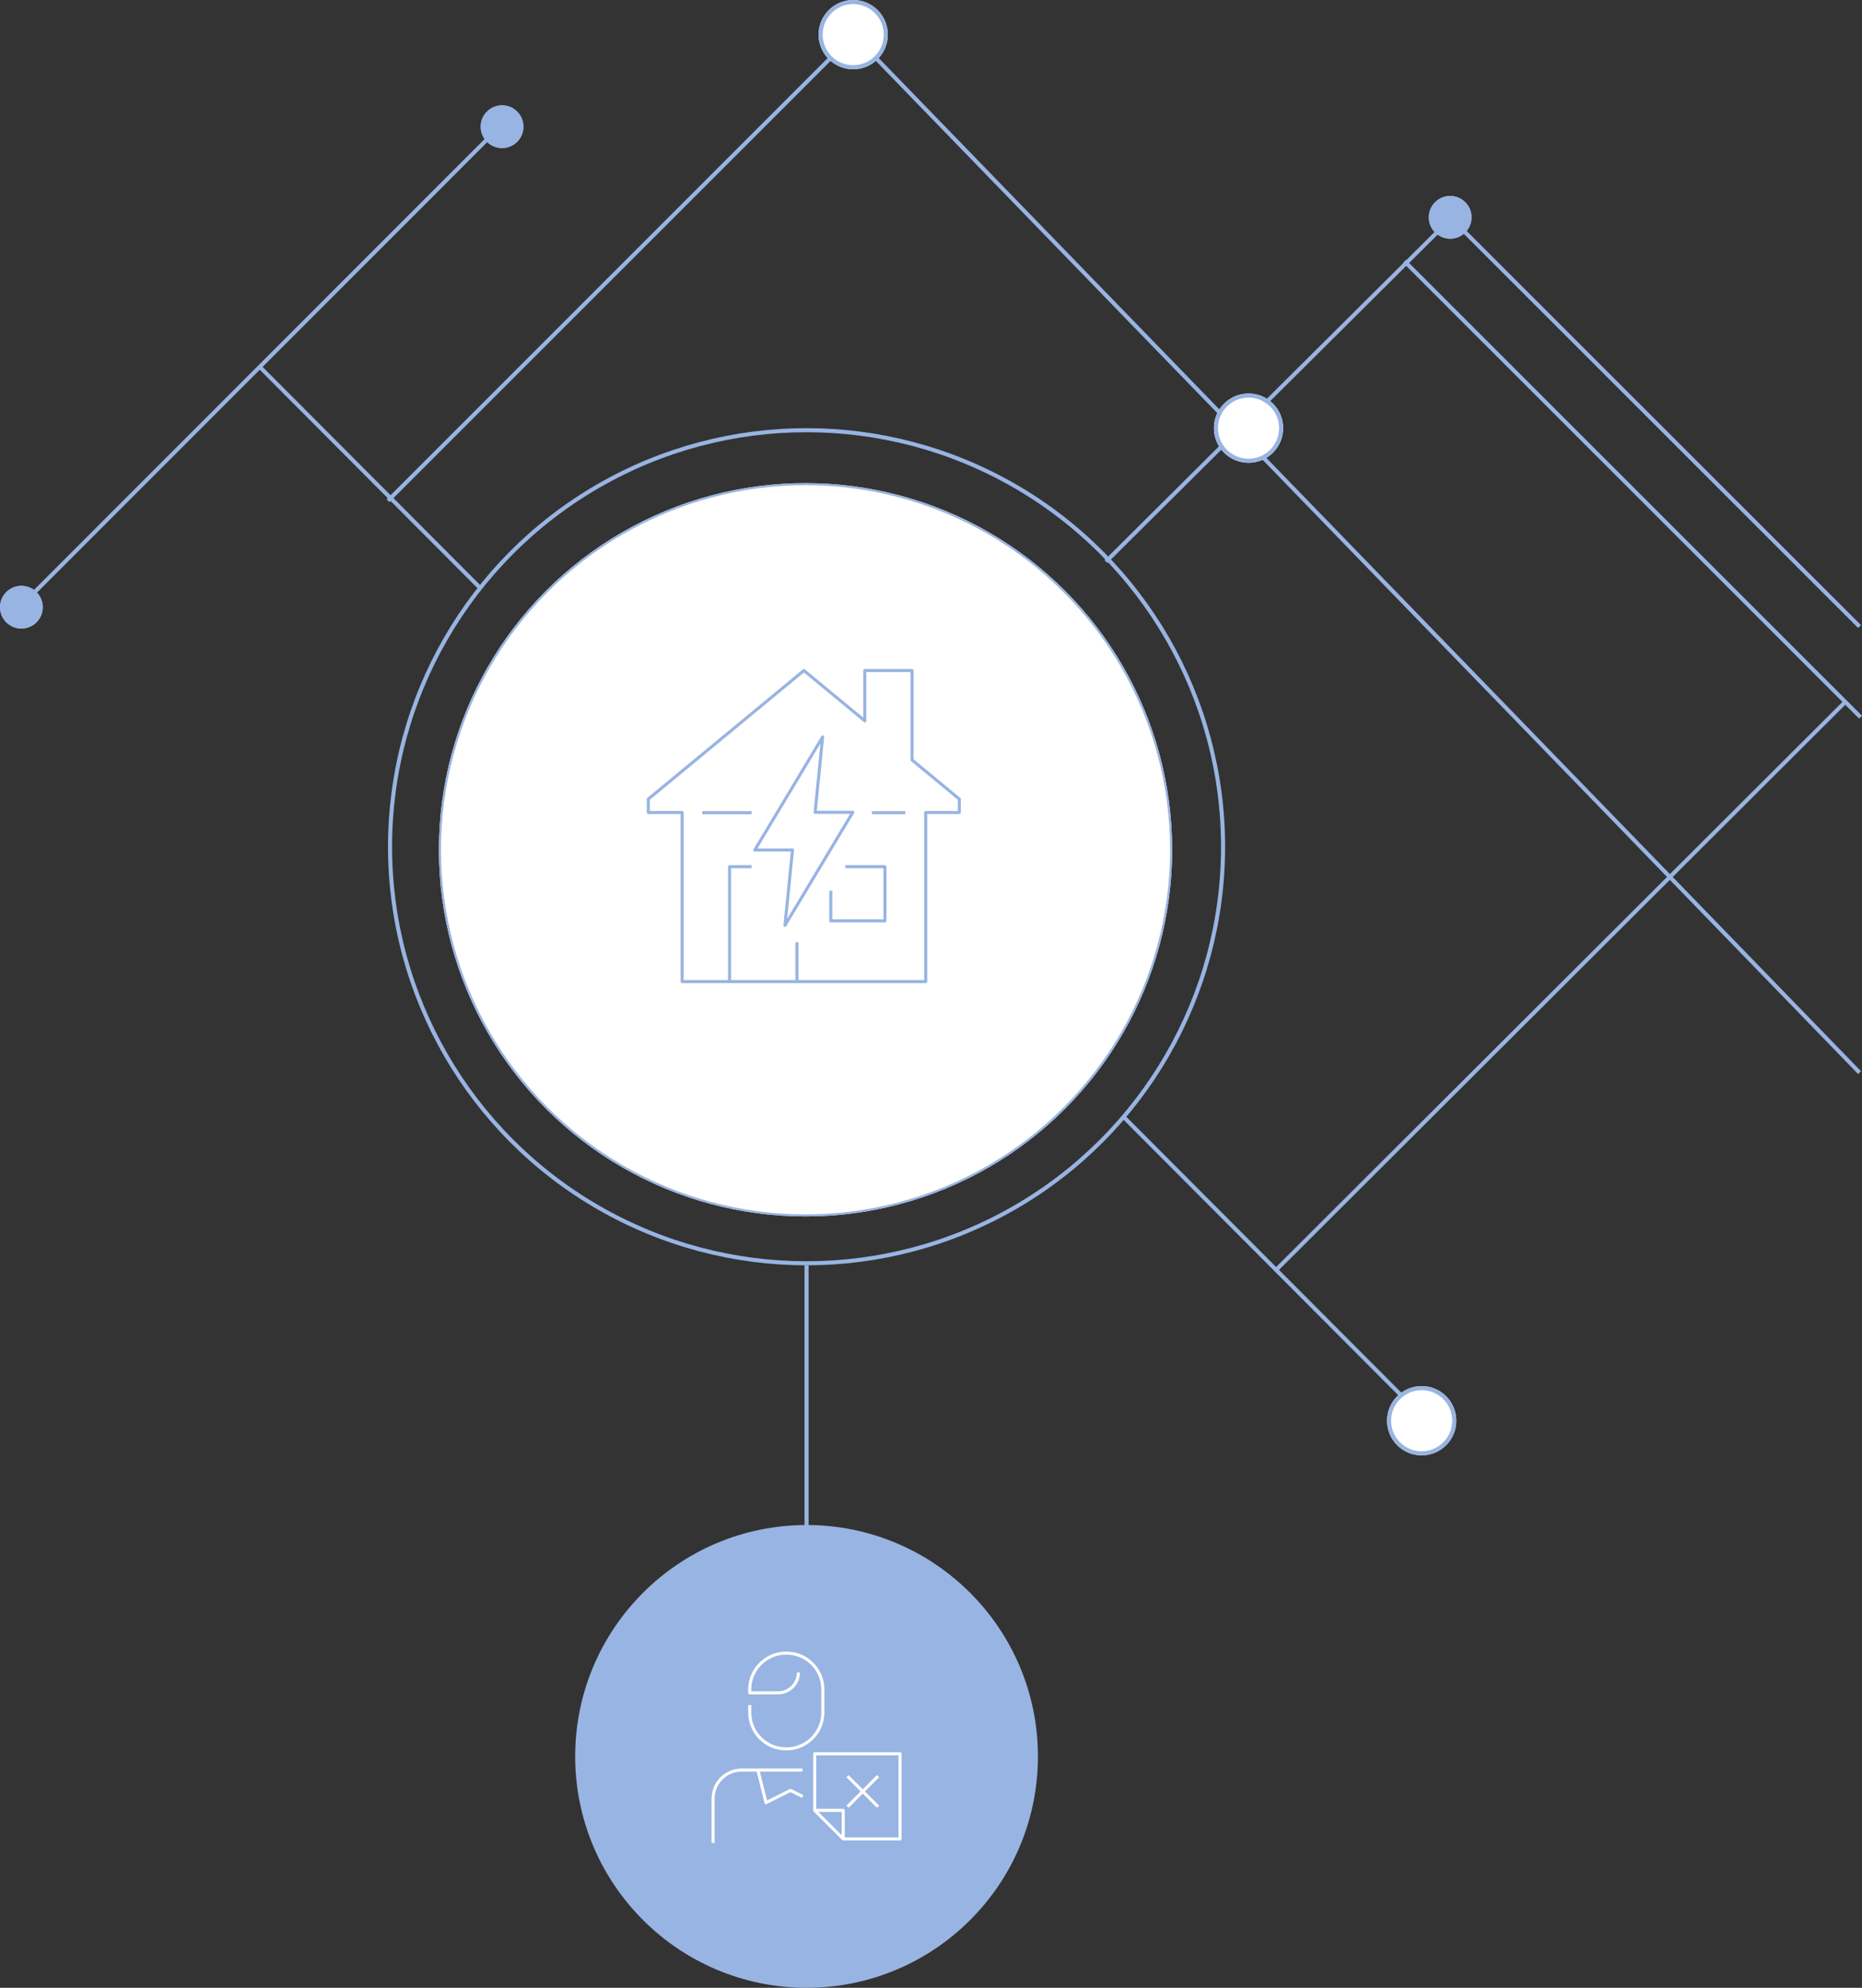 <?xml version="1.0" encoding="utf-8"?>
<!-- Generator: Adobe Illustrator 25.4.0, SVG Export Plug-In . SVG Version: 6.00 Build 0)  -->
<!DOCTYPE svg PUBLIC "-//W3C//DTD SVG 1.1//EN" "http://www.w3.org/Graphics/SVG/1.1/DTD/svg11.dtd">
<svg version="1.1" id="Layer_1" xmlns:x="http://ns.adobe.com/Extensibility/1.0/" xmlns:i="http://ns.adobe.com/AdobeIllustrator/10.0/" xmlns:graph="http://ns.adobe.com/Graphs/1.0/"
	 xmlns="http://www.w3.org/2000/svg" xmlns:xlink="http://www.w3.org/1999/xlink" x="0px" y="0px" width="914.2px" height="975.9px"
	 viewBox="0 0 914.2 975.9" style="enable-background:new 0 0 914.2 975.9;" xml:space="preserve">
<rect x="0" y="0" width="914.2" height="975.9" fill="#333333" stroke="none"/>
<style type="text/css">
	.st0{fill:#FFFFFF;}
	.st1{fill:none;stroke:#98B4E2;}
	.st2{fill:none;}
	.st3{fill:none;stroke:#98B4E2;stroke-width:2;}
	.st4{fill:#98B4E2;}
	.st5{clip-path:url(#SVGID_00000093883978626780371250000017026444714359978935_);}
	.st6{fill:none;stroke:#98B4E2;stroke-width:1.5;stroke-linejoin:round;}
	.st7{clip-path:url(#SVGID_00000070835801105720637910000004052669457271134900_);}
	.st8{clip-path:url(#SVGID_00000117672373723768576400000001629013927855510445_);}
	.st9{fill:none;stroke:#FFFFFF;stroke-width:1.5;stroke-linejoin:round;}
</style>
<g id="Group_3577">
	<g id="Group_2405">
		<g id="Ellipse_96">
			<circle class="st0" cx="395.5" cy="417.2" r="180"/>
			<circle class="st1" cx="395.5" cy="417.2" r="179.5"/>
		</g>
		<g id="Ellipse_97">
			<circle class="st2" cx="396" cy="415.7" r="205.5"/>
			<circle class="st3" cx="396" cy="415.7" r="204.5"/>
		</g>
		<path id="Path_1934" class="st3" d="M551.5,548.2L697,694.1"/>
		<line id="Line_65" class="st3" x1="712" y1="106.7" x2="913" y2="307.6"/>
		<line id="Line_76" class="st3" x1="127.5" y1="180.1" x2="235.5" y2="288.4"/>
		<path id="Path_2156" class="st3" d="M913,526.6L418.9,17"/>
		<line id="Line_75" class="st3" x1="396" y1="807.2" x2="396" y2="621.2"/>
		<line id="Line_74" class="st3" x1="913.5" y1="352.1" x2="689.6" y2="128.3"/>
		<line id="Line_77" class="st3" x1="425.5" y1="10.8" x2="190.5" y2="245.8"/>
		<line id="Line_78" class="st3" x1="245" y1="62.6" x2="10" y2="297.7"/>
		<line id="Line_79" class="st3" x1="906.5" y1="344.1" x2="626.8" y2="623.2"/>
		<line id="Line_68" class="st3" x1="715.5" y1="104.2" x2="543" y2="275.7"/>
		<g id="Ellipse_99">
			<circle class="st0" cx="418.9" cy="17" r="17"/>
			<circle class="st3" cx="418.9" cy="17" r="16"/>
		</g>
		<g id="Ellipse_104">
			<circle class="st0" cx="698" cy="697.5" r="17"/>
			<circle class="st3" cx="698" cy="697.5" r="16"/>
		</g>
		<g id="Ellipse_100">
			<circle class="st4" cx="712" cy="106.7" r="10.5"/>
			<circle class="st3" cx="712" cy="106.7" r="9.5"/>
		</g>
		<g id="Ellipse_103">
			<circle class="st4" cx="246.5" cy="62.2" r="10.5"/>
			<circle class="st3" cx="246.5" cy="62.2" r="9.5"/>
		</g>
		<g id="Ellipse_106">
			<circle class="st4" cx="10.5" cy="298.1" r="10.5"/>
			<circle class="st3" cx="10.5" cy="298.1" r="9.5"/>
		</g>
		<g id="Ellipse_105">
			<circle class="st0" cx="613" cy="210.2" r="17"/>
			<circle class="st3" cx="613" cy="210.2" r="16"/>
		</g>
	</g>
	<g id="Group_2532">
		<g>
			<defs>
				<rect id="SVGID_1_" x="316.6" y="327.6" width="156.1" height="156.1"/>
			</defs>
			<clipPath id="SVGID_00000083072945609567015320000015222939737943373237_">
				<use xlink:href="#SVGID_1_"  style="overflow:visible;"/>
			</clipPath>
			<g style="clip-path:url(#SVGID_00000083072945609567015320000015222939737943373237_);">
				<g id="Group_1463">
					<g id="Group_1461">
						<path id="Path_1243" class="st6" d="M447.8,373.1v-43.9h-23.2v24.7l-29.9-24.7l-76.4,63.1v6.6h16.6v83h119.6v-83H471v-6.6
							L447.8,373.1z"/>
					</g>
					<g id="Group_1462">
						<path id="Path_1244" class="st6" d="M391.3,482v-19.4"/>
					</g>
				</g>
			</g>
		</g>
		<g id="Group_1464">
			<path id="Path_1246" class="st6" d="M407.9,437.3v14.8h26.6v-26.6H415"/>
		</g>
		<g id="Group_1465">
			<path id="Path_1247" class="st6" d="M428.1,399h16.4"/>
		</g>
		<g id="Group_1466">
			<path id="Path_1248" class="st6" d="M403.9,361.8l-3.7,37h18.5l-33.3,55.5l3.7-37h-18.5L403.9,361.8z"/>
		</g>
		<g id="Group_1467">
			<path id="Path_1249" class="st6" d="M344.8,399H369"/>
		</g>
		<g>
			<defs>
				<rect id="SVGID_00000146461002810087906410000017059879406991296158_" x="316.6" y="327.6" width="156.1" height="156.1"/>
			</defs>
			<clipPath id="SVGID_00000119118094015347416320000012803981550042735015_">
				<use xlink:href="#SVGID_00000146461002810087906410000017059879406991296158_"  style="overflow:visible;"/>
			</clipPath>
			<g style="clip-path:url(#SVGID_00000119118094015347416320000012803981550042735015_);">
				<g id="Group_1469">
					<g id="Group_1468">
						<path id="Path_1250" class="st6" d="M369,425.5h-10.8V482"/>
					</g>
				</g>
			</g>
		</g>
	</g>
</g>
<g id="Group_3578">
	<path id="Path_18" class="st4" d="M509.6,862.3c0-62.7-50.9-113.6-113.6-113.6s-113.6,50.9-113.6,113.6
		c0,62.7,50.9,113.6,113.6,113.6h0C458.7,975.9,509.6,925.1,509.6,862.3"/>
	<g id="Group_2664">
		<g>
			<defs>
				<rect id="SVGID_00000103256081703417070840000014011354481901027203_" x="349.1" y="810.1" width="93.7" height="94.7"/>
			</defs>
			<clipPath id="SVGID_00000143580025562311210770000000748225840171019178_">
				<use xlink:href="#SVGID_00000103256081703417070840000014011354481901027203_"  style="overflow:visible;"/>
			</clipPath>
			<g style="clip-path:url(#SVGID_00000143580025562311210770000000748225840171019178_);">
				<g id="Group_2660">
					<g id="Group_2656">
						<path id="Path_2157" class="st9" d="M441.9,902.8H414l-14-14V861h41.9L441.9,902.8z"/>
					</g>
					<g id="Group_2657">
						<path id="Path_2158" class="st9" d="M414,902.8v-14h-14"/>
					</g>
					<g id="Group_2658">
						<path id="Path_2159" class="st9" d="M394,869h-29.9c-7.7,0-14,6.3-14,14l0,0v21.9"/>
					</g>
					<g id="Group_2659">
						<path id="Path_2160" class="st9" d="M392,821.1c0,5.5-4.5,10-10,10h-13.9v-2c0.2-9.9,8.5-17.8,18.4-17.5
							c9.6,0.2,17.3,7.9,17.5,17.5v12c-0.2,9.9-8.5,17.8-18.4,17.5c-9.6-0.2-17.3-7.9-17.5-17.5v-4"/>
					</g>
				</g>
			</g>
		</g>
		<g id="Group_2661">
			<path id="Path_2162" class="st9" d="M372.1,869l4,16l12-6l6,3"/>
		</g>
		<g id="Group_2662">
			<path id="Path_2163" class="st9" d="M416.1,872l15,15"/>
		</g>
		<g id="Group_2663">
			<path id="Path_2164" class="st9" d="M431.1,872l-15,15"/>
		</g>
	</g>
</g>
</svg>
